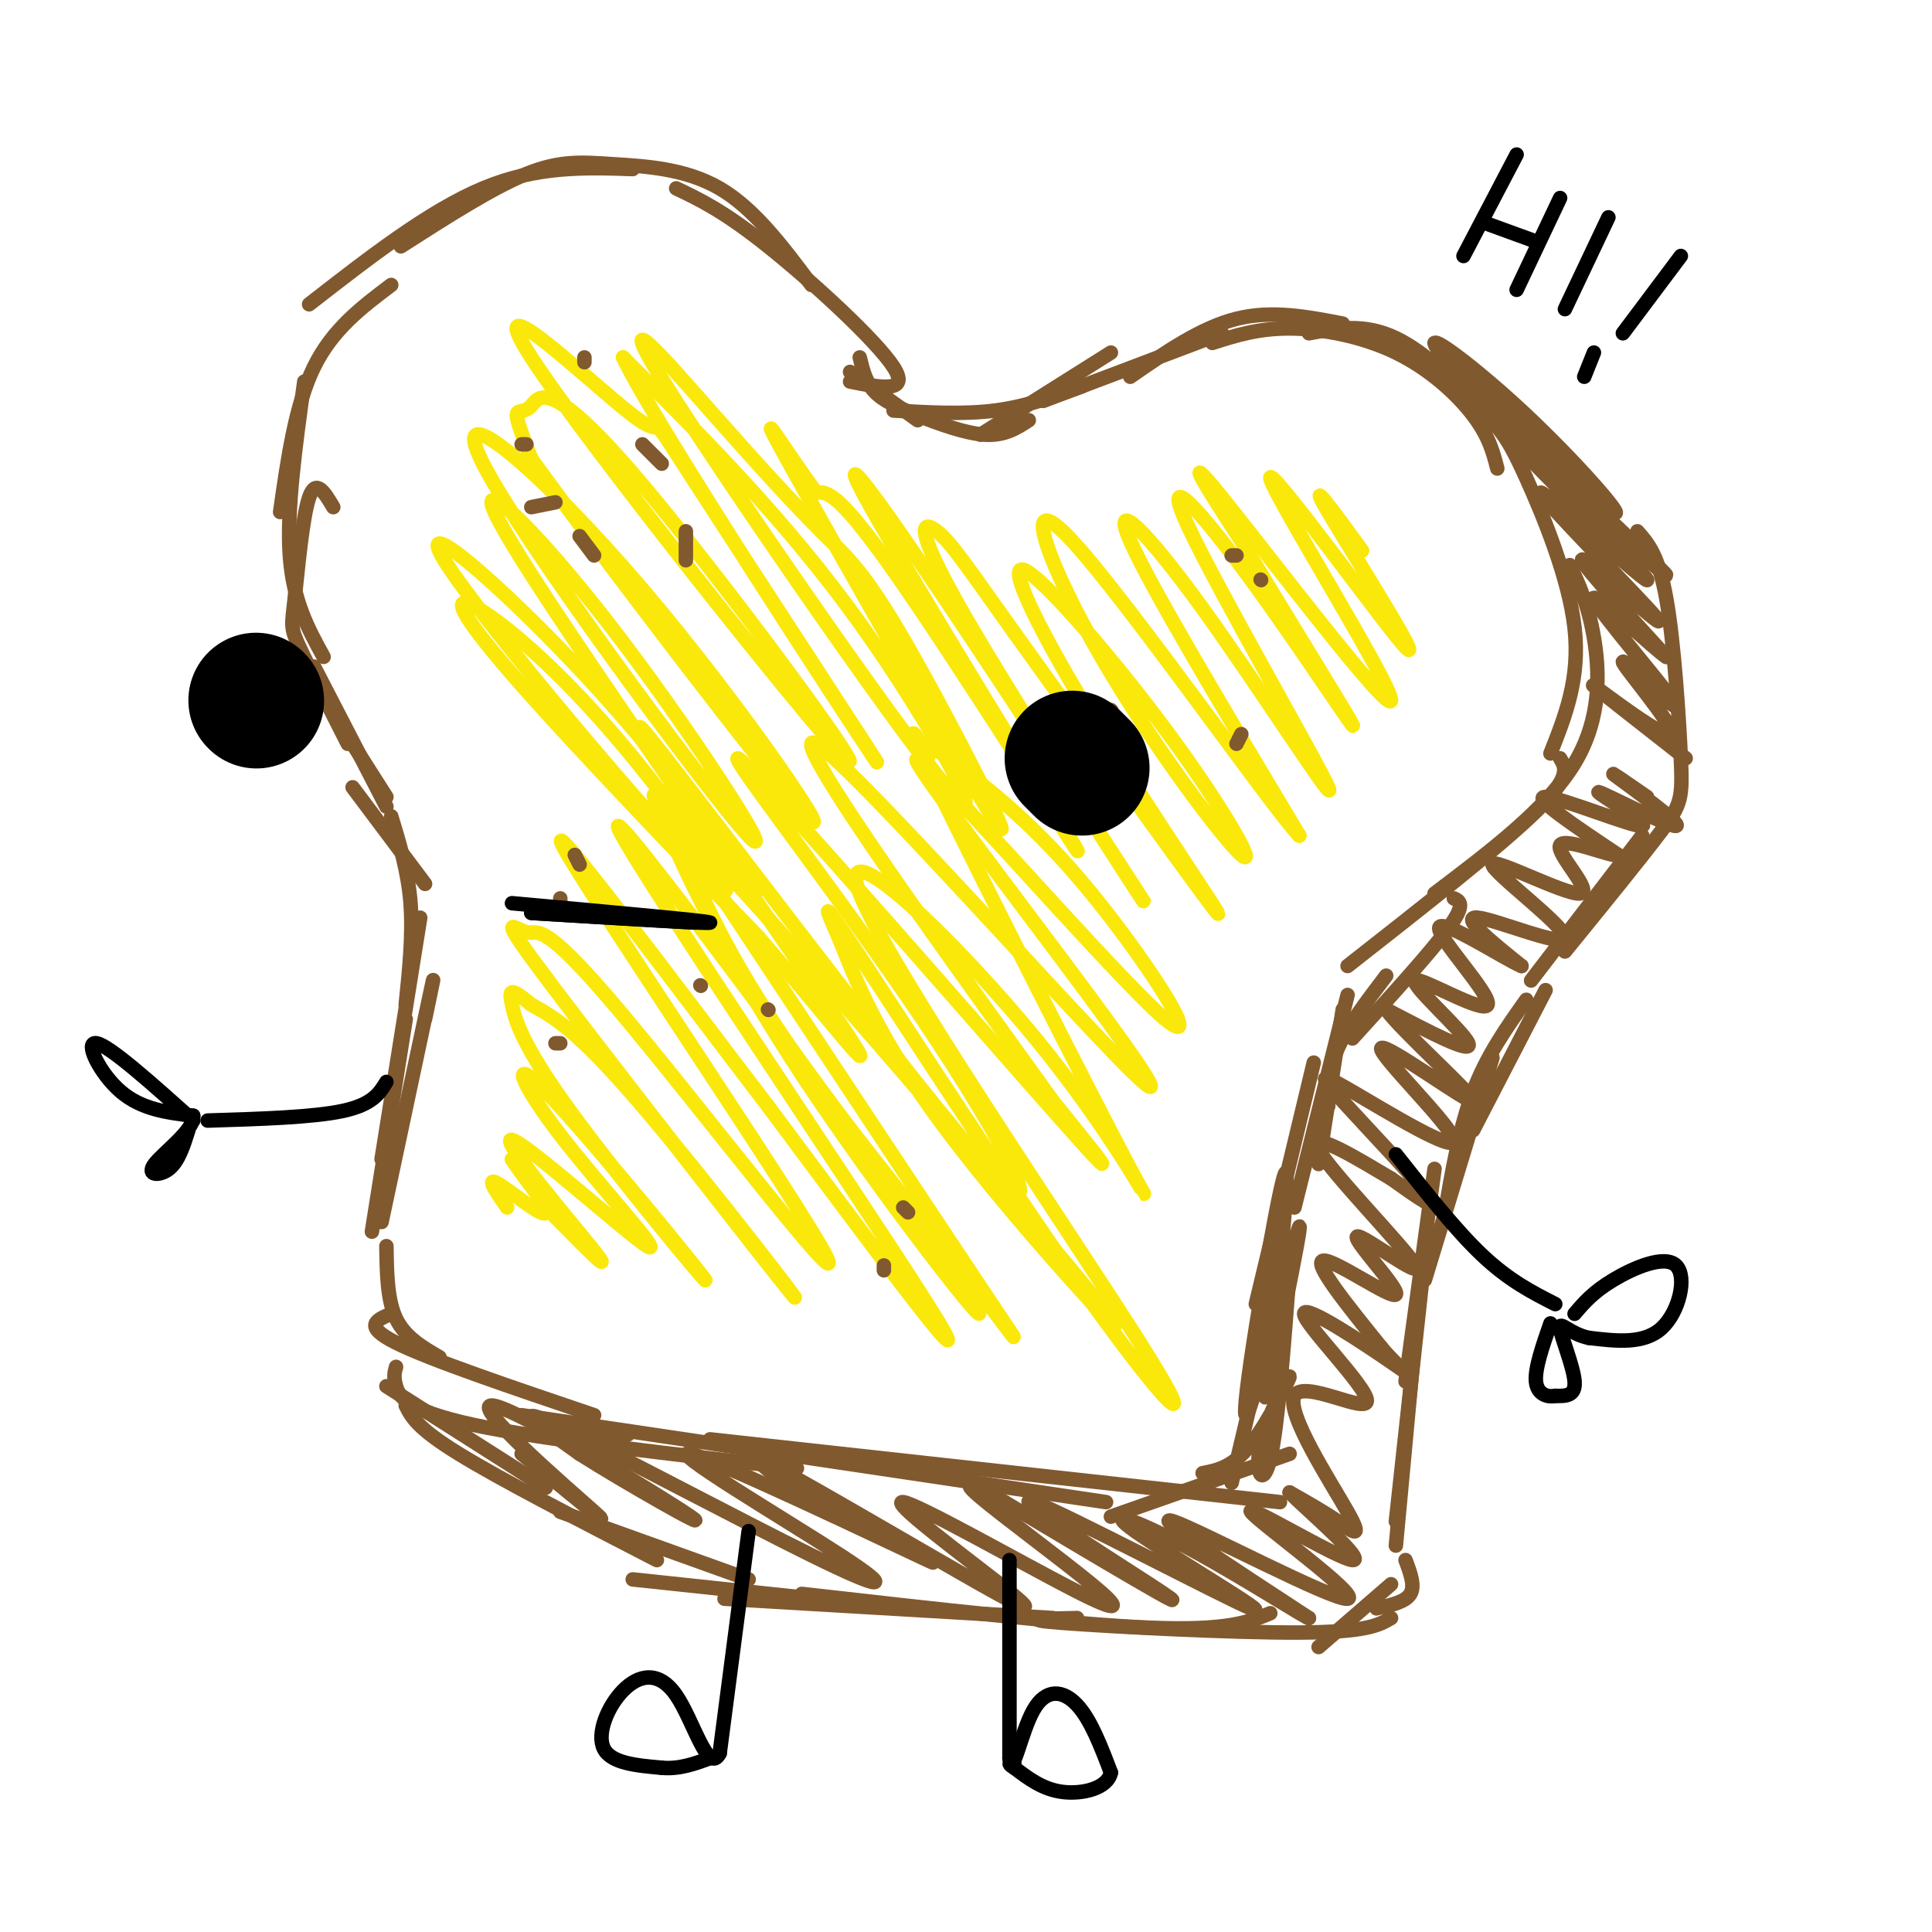 <svg viewBox='0 0 400 400' version='1.1' xmlns='http://www.w3.org/2000/svg' xmlns:xlink='http://www.w3.org/1999/xlink'><g fill='none' stroke='rgb(129,89,47)' stroke-width='3' stroke-linecap='round' stroke-linejoin='round'><path d='M176,77c0.000,0.000 14.000,10.000 14,10'/><path d='M178,74c0.613,2.530 1.226,5.060 3,7c1.774,1.940 4.708,3.292 9,5c4.292,1.708 9.940,3.774 14,4c4.060,0.226 6.530,-1.387 9,-3'/><path d='M185,85c7.250,0.417 14.500,0.833 21,0c6.500,-0.833 12.250,-2.917 18,-5'/><path d='M203,90c0.000,0.000 27.000,-17.000 27,-17'/><path d='M216,83c0.000,0.000 37.000,-14.000 37,-14'/><path d='M234,78c7.333,-5.083 14.667,-10.167 22,-12c7.333,-1.833 14.667,-0.417 22,1'/><path d='M251,71c4.720,-1.512 9.440,-3.024 16,-3c6.560,0.024 14.958,1.583 22,5c7.042,3.417 12.726,8.690 16,13c3.274,4.310 4.137,7.655 5,11'/><path d='M271,69c5.754,-1.057 11.509,-2.115 18,1c6.491,3.115 13.719,10.402 18,15c4.281,4.598 5.614,6.507 9,14c3.386,7.493 8.825,20.569 10,31c1.175,10.431 -1.912,18.215 -5,26'/><path d='M325,117c1.911,4.044 3.822,8.089 5,15c1.178,6.911 1.622,16.689 -4,26c-5.622,9.311 -17.311,18.156 -29,27'/><path d='M323,157c1.167,1.917 2.333,3.833 -5,11c-7.333,7.167 -23.167,19.583 -39,32'/><path d='M301,186c1.250,0.583 2.500,1.167 -1,6c-3.500,4.833 -11.750,13.917 -20,23'/><path d='M287,202c-4.000,5.250 -8.000,10.500 -10,15c-2.000,4.500 -2.000,8.250 -2,12'/><path d='M279,206c0.000,0.000 -11.000,44.000 -11,44'/><path d='M272,220c0.000,0.000 -12.000,50.000 -12,50'/><path d='M176,79c6.267,1.244 12.533,2.489 9,-3c-3.533,-5.489 -16.867,-17.711 -26,-25c-9.133,-7.289 -14.067,-9.644 -19,-12'/><path d='M168,59c-5.923,-7.917 -11.845,-15.833 -19,-20c-7.155,-4.167 -15.542,-4.583 -22,-5c-6.458,-0.417 -10.988,-0.833 -18,2c-7.012,2.833 -16.506,8.917 -26,15'/><path d='M131,35c-9.917,-0.333 -19.833,-0.667 -31,4c-11.167,4.667 -23.583,14.333 -36,24'/><path d='M81,59c-6.083,4.583 -12.167,9.167 -16,17c-3.833,7.833 -5.417,18.917 -7,30'/><path d='M63,79c-1.833,13.250 -3.667,26.500 -3,36c0.667,9.500 3.833,15.250 7,21'/><path d='M69,105c-1.804,-3.042 -3.607,-6.083 -5,-2c-1.393,4.083 -2.375,15.292 -3,21c-0.625,5.708 -0.893,5.917 1,10c1.893,4.083 5.946,12.042 10,20'/><path d='M65,138c0.000,0.000 15.000,29.000 15,29'/><path d='M73,154c0.000,0.000 7.000,11.000 7,11'/><path d='M73,163c0.000,0.000 15.000,20.000 15,20'/><path d='M81,169c1.750,5.750 3.500,11.500 4,18c0.500,6.500 -0.250,13.750 -1,21'/><path d='M87,190c0.000,0.000 -8.000,50.000 -8,50'/><path d='M88,211c1.250,-6.000 2.500,-12.000 1,-5c-1.500,7.000 -5.750,27.000 -10,47'/><path d='M84,211c0.000,0.000 -7.000,44.000 -7,44'/><path d='M80,258c0.083,5.583 0.167,11.167 2,15c1.833,3.833 5.417,5.917 9,8'/><path d='M81,272c-3.000,1.250 -6.000,2.500 1,6c7.000,3.500 24.000,9.250 41,15'/><path d='M82,283c-0.289,1.000 -0.578,2.000 0,4c0.578,2.000 2.022,5.000 16,8c13.978,3.000 40.489,6.000 67,9'/><path d='M130,297c0.000,0.000 -9.000,-1.000 -9,-1'/><path d='M108,293c0.000,0.000 121.000,18.000 121,18'/><path d='M147,298c0.000,0.000 118.000,13.000 118,13'/><path d='M230,314c0.000,0.000 37.000,-13.000 37,-13'/><path d='M249,305c3.129,-0.612 6.258,-1.225 10,-6c3.742,-4.775 8.096,-13.713 8,-14c-0.096,-0.287 -4.641,8.077 -6,14c-1.359,5.923 0.469,9.407 2,3c1.531,-6.407 2.766,-22.703 4,-39'/><path d='M267,263c-1.147,2.822 -6.015,29.378 -5,26c1.015,-3.378 7.911,-36.689 7,-35c-0.911,1.689 -9.630,38.378 -11,39c-1.370,0.622 4.609,-34.822 7,-46c2.391,-11.178 1.196,1.911 0,15'/><path d='M265,262c-1.667,10.000 -5.833,27.500 -10,45'/><path d='M273,241c0.000,0.000 5.000,-32.000 5,-32'/></g>
<g fill='none' stroke='rgb(250,232,11)' stroke-width='3' stroke-linecap='round' stroke-linejoin='round'><path d='M282,114c-5.900,-8.081 -11.799,-16.162 -7,-8c4.799,8.162 20.297,32.568 16,28c-4.297,-4.568 -28.389,-38.111 -28,-35c0.389,3.111 25.259,42.876 25,46c-0.259,3.124 -25.645,-30.393 -35,-42c-9.355,-11.607 -2.677,-1.303 4,9'/><path d='M257,112c6.741,11.371 21.595,35.297 23,38c1.405,2.703 -10.638,-15.818 -21,-30c-10.362,-14.182 -19.042,-24.024 -13,-11c6.042,13.024 26.805,48.914 29,54c2.195,5.086 -14.178,-20.631 -26,-37c-11.822,-16.369 -19.092,-23.391 -15,-14c4.092,9.391 19.546,35.196 35,61'/><path d='M269,173c-5.095,-5.106 -35.333,-48.371 -47,-61c-11.667,-12.629 -4.765,5.378 6,24c10.765,18.622 25.392,37.858 29,41c3.608,3.142 -3.804,-9.810 -15,-25c-11.196,-15.190 -26.176,-32.618 -30,-34c-3.824,-1.382 3.509,13.282 15,32c11.491,18.718 27.140,41.491 25,39c-2.140,-2.491 -22.070,-30.245 -42,-58'/><path d='M210,131c-9.731,-13.626 -13.060,-18.692 -16,-21c-2.940,-2.308 -5.491,-1.860 6,18c11.491,19.860 37.023,59.132 37,59c-0.023,-0.132 -25.603,-39.668 -42,-64c-16.397,-24.332 -23.612,-33.460 -13,-15c10.612,18.460 39.049,64.508 41,68c1.951,3.492 -22.586,-35.574 -36,-55c-13.414,-19.426 -15.707,-19.213 -18,-19'/><path d='M169,102c-6.699,-9.003 -14.448,-22.011 -5,-5c9.448,17.011 36.092,64.041 42,73c5.908,8.959 -8.918,-20.154 -18,-36c-9.082,-15.846 -12.418,-18.427 -18,-24c-5.582,-5.573 -13.410,-14.140 -23,-25c-9.590,-10.860 -20.942,-24.014 -9,-5c11.942,19.014 47.177,70.196 58,83c10.823,12.804 -2.765,-12.770 -18,-34c-15.235,-21.230 -32.118,-38.115 -49,-55'/><path d='M129,74c6.411,13.689 46.939,75.411 52,83c5.061,7.589 -25.345,-38.955 -37,-57c-11.655,-18.045 -4.560,-7.590 -13,-14c-8.440,-6.410 -32.415,-29.686 -21,-12c11.415,17.686 58.219,76.333 65,83c6.781,6.667 -26.461,-38.646 -44,-59c-17.539,-20.354 -19.376,-15.749 -21,-14c-1.624,1.749 -3.035,0.643 -3,2c0.035,1.357 1.518,5.179 3,9'/><path d='M110,95c14.647,20.218 49.766,66.264 57,74c7.234,7.736 -13.416,-22.837 -34,-47c-20.584,-24.163 -41.101,-41.917 -33,-26c8.101,15.917 44.821,65.503 54,76c9.179,10.497 -9.183,-18.097 -25,-39c-15.817,-20.903 -29.091,-34.115 -27,-28c2.091,6.115 19.545,31.558 37,57'/><path d='M139,162c10.666,15.747 18.830,26.614 17,23c-1.830,-3.614 -13.654,-21.708 -31,-41c-17.346,-19.292 -40.214,-39.781 -33,-28c7.214,11.781 44.510,55.831 55,66c10.490,10.169 -5.828,-13.542 -20,-30c-14.172,-16.458 -26.200,-25.662 -30,-27c-3.800,-1.338 0.629,5.189 12,18c11.371,12.811 29.686,31.905 48,51'/><path d='M157,194c14.871,17.137 28.049,34.481 17,18c-11.049,-16.481 -46.326,-66.786 -41,-61c5.326,5.786 51.253,67.664 69,88c17.747,20.336 7.314,-0.869 -11,-28c-18.314,-27.131 -44.508,-60.189 -37,-53c7.508,7.189 48.716,54.625 65,73c16.284,18.375 7.642,7.687 -1,-3'/><path d='M218,228c-16.442,-22.866 -57.047,-78.531 -49,-74c8.047,4.531 64.748,69.258 69,71c4.252,1.742 -43.943,-59.502 -48,-67c-4.057,-7.498 36.023,38.751 49,51c12.977,12.249 -1.149,-9.500 -13,-24c-11.851,-14.500 -21.425,-21.750 -31,-29'/><path d='M195,156c-4.930,-3.583 -1.755,1.958 -3,0c-1.245,-1.958 -6.909,-11.417 2,7c8.909,18.417 32.390,64.709 40,79c7.610,14.291 -0.651,-3.419 -18,-25c-17.349,-21.581 -43.784,-47.032 -38,-32c5.784,15.032 43.788,70.547 58,93c14.212,22.453 4.632,11.844 -9,-7c-13.632,-18.844 -31.316,-45.922 -49,-73'/><path d='M178,198c-9.021,-13.412 -7.073,-10.442 -4,-3c3.073,7.442 7.270,19.356 22,39c14.730,19.644 39.993,47.019 34,39c-5.993,-8.019 -43.242,-51.431 -64,-75c-20.758,-23.569 -25.023,-27.293 -24,-22c1.023,5.293 7.336,19.604 19,37c11.664,17.396 28.679,37.876 39,51c10.321,13.124 13.949,18.893 4,4c-9.949,-14.893 -33.474,-50.446 -57,-86'/><path d='M147,182c-11.993,-18.368 -13.477,-21.286 -10,-13c3.477,8.286 11.915,27.778 30,55c18.085,27.222 45.817,62.173 32,42c-13.817,-20.173 -69.181,-95.470 -71,-95c-1.819,0.470 49.909,76.706 64,99c14.091,22.294 -9.454,-9.353 -33,-41'/><path d='M159,229c-18.522,-24.213 -48.328,-64.246 -42,-53c6.328,11.246 48.789,73.771 54,84c5.211,10.229 -26.826,-31.840 -43,-51c-16.174,-19.160 -16.483,-15.413 -19,-16c-2.517,-0.587 -7.242,-5.508 6,12c13.242,17.508 44.450,57.444 49,63c4.550,5.556 -17.557,-23.270 -31,-39c-13.443,-15.730 -18.221,-18.365 -23,-21'/><path d='M110,208c-4.604,-3.849 -4.613,-2.973 -4,0c0.613,2.973 1.848,8.042 12,22c10.152,13.958 29.222,36.805 28,35c-1.222,-1.805 -22.737,-28.262 -32,-38c-9.263,-9.738 -6.275,-2.756 2,8c8.275,10.756 21.837,25.285 18,23c-3.837,-2.285 -25.071,-21.384 -28,-22c-2.929,-0.616 12.449,17.253 17,23c4.551,5.747 -1.724,-0.626 -8,-7'/><path d='M115,252c-3.866,-4.579 -9.531,-12.526 -9,-12c0.531,0.526 7.258,9.526 7,11c-0.258,1.474 -7.502,-4.579 -10,-6c-2.498,-1.421 -0.249,1.789 2,5'/></g>
<g fill='none' stroke='rgb(129,89,47)' stroke-width='3' stroke-linecap='round' stroke-linejoin='round'><path d='M297,71c16.933,16.480 33.866,32.960 37,35c3.134,2.040 -7.531,-10.360 -19,-21c-11.469,-10.640 -23.742,-19.518 -15,-10c8.742,9.518 38.498,37.434 44,43c5.502,5.566 -13.249,-11.217 -32,-28'/><path d='M312,90c3.421,4.046 27.975,28.162 29,30c1.025,1.838 -21.478,-18.600 -22,-18c-0.522,0.600 20.936,22.238 24,26c3.064,3.762 -12.268,-10.354 -15,-12c-2.732,-1.646 7.134,9.177 17,20'/><path d='M345,136c-2.044,-1.186 -15.655,-14.150 -15,-12c0.655,2.150 15.576,19.413 17,22c1.424,2.587 -10.649,-9.502 -11,-9c-0.351,0.502 11.021,13.597 10,15c-1.021,1.403 -14.435,-8.885 -16,-10c-1.565,-1.115 8.717,6.942 19,15'/><path d='M339,110c2.196,2.482 4.393,4.964 6,14c1.607,9.036 2.625,24.625 3,33c0.375,8.375 0.107,9.536 -4,15c-4.107,5.464 -12.054,15.232 -20,25'/><path d='M340,173c0.000,0.000 -23.000,30.000 -23,30'/><path d='M320,205c0.000,0.000 -15.000,29.000 -15,29'/><path d='M316,207c-4.083,5.750 -8.167,11.500 -11,19c-2.833,7.500 -4.417,16.750 -6,26'/><path d='M309,219c0.000,0.000 -14.000,46.000 -14,46'/><path d='M297,242c0.000,0.000 -6.000,44.000 -6,44'/><path d='M295,260c0.000,0.000 -6.000,55.000 -6,55'/><path d='M293,277c0.000,0.000 -4.000,43.000 -4,43'/><path d='M80,287c0.000,0.000 33.000,21.000 33,21'/><path d='M84,291c1.167,2.333 2.333,4.667 11,10c8.667,5.333 24.833,13.667 41,22'/><path d='M116,313c0.000,0.000 39.000,14.000 39,14'/><path d='M131,327c0.000,0.000 47.000,5.000 47,5'/><path d='M150,331c0.000,0.000 68.000,4.000 68,4'/><path d='M166,330c27.917,3.167 55.833,6.333 72,7c16.167,0.667 20.583,-1.167 25,-3'/><path d='M223,335c-6.289,0.133 -12.578,0.267 -3,1c9.578,0.733 35.022,2.067 49,2c13.978,-0.067 16.489,-1.533 19,-3'/><path d='M273,341c0.000,0.000 15.000,-13.000 15,-13'/><path d='M285,333c3.000,-0.667 6.000,-1.333 7,-3c1.000,-1.667 0.000,-4.333 -1,-7'/><path d='M341,165c-4.503,-3.110 -9.005,-6.221 -6,-4c3.005,2.221 13.518,9.772 12,10c-1.518,0.228 -15.067,-6.867 -16,-7c-0.933,-0.133 10.749,6.695 9,7c-1.749,0.305 -16.928,-5.913 -20,-6c-3.072,-0.087 5.964,5.956 15,12'/><path d='M335,177c-1.021,0.627 -11.073,-3.806 -12,-2c-0.927,1.806 7.271,9.851 4,10c-3.271,0.149 -18.011,-7.599 -18,-6c0.011,1.599 14.772,12.546 15,15c0.228,2.454 -14.078,-3.585 -18,-4c-3.922,-0.415 2.539,4.792 9,10'/><path d='M315,200c-3.370,-1.379 -16.295,-9.825 -17,-8c-0.705,1.825 10.811,13.922 10,16c-0.811,2.078 -13.949,-5.864 -15,-5c-1.051,0.864 9.985,10.532 11,13c1.015,2.468 -7.993,-2.266 -17,-7'/><path d='M287,209c2.927,4.237 18.745,18.328 18,19c-0.745,0.672 -18.054,-12.076 -19,-11c-0.946,1.076 14.470,15.976 15,19c0.530,3.024 -13.827,-5.829 -21,-10c-7.173,-4.171 -7.162,-3.662 -2,2c5.162,5.662 15.475,16.475 18,20c2.525,3.525 -2.737,-0.237 -8,-4'/><path d='M288,244c-6.099,-3.596 -17.345,-10.587 -15,-6c2.345,4.587 18.283,20.751 20,24c1.717,3.249 -10.787,-6.418 -12,-6c-1.213,0.418 8.866,10.920 8,12c-0.866,1.080 -12.676,-7.263 -15,-7c-2.324,0.263 4.838,9.131 12,18'/><path d='M286,279c3.691,4.395 6.920,6.383 2,3c-4.920,-3.383 -17.988,-12.136 -18,-10c-0.012,2.136 13.033,15.161 13,18c-0.033,2.839 -13.143,-4.507 -15,-1c-1.857,3.507 7.538,17.867 11,24c3.462,6.133 0.989,4.038 -2,2c-2.989,-2.038 -6.495,-4.019 -10,-6'/><path d='M267,309c3.174,3.227 16.110,14.296 13,14c-3.110,-0.296 -22.267,-11.956 -21,-10c1.267,1.956 22.956,17.526 20,18c-2.956,0.474 -30.559,-14.150 -36,-16c-5.441,-1.850 11.279,9.075 28,20'/><path d='M271,335c0.238,0.541 -13.169,-8.107 -24,-14c-10.831,-5.893 -19.088,-9.033 -12,-4c7.088,5.033 29.521,18.238 24,16c-5.521,-2.238 -38.995,-19.919 -45,-22c-6.005,-2.081 15.460,11.440 24,17c8.540,5.560 4.154,3.160 -3,-1c-7.154,-4.160 -17.077,-10.080 -27,-16'/><path d='M208,311c-6.597,-3.682 -9.589,-4.886 -5,-1c4.589,3.886 16.757,12.861 23,18c6.243,5.139 6.559,6.441 -4,1c-10.559,-5.441 -31.992,-17.624 -35,-18c-3.008,-0.376 12.410,11.054 20,17c7.590,5.946 7.351,6.409 -4,0c-11.351,-6.409 -33.815,-19.688 -42,-24c-8.185,-4.312 -2.093,0.344 4,5'/><path d='M165,309c10.176,5.589 33.617,17.061 27,14c-6.617,-3.061 -43.292,-20.654 -49,-22c-5.708,-1.346 19.553,13.557 31,21c11.447,7.443 9.082,7.427 -6,0c-15.082,-7.427 -42.881,-22.265 -53,-27c-10.119,-4.735 -2.560,0.632 5,6'/><path d='M120,301c8.850,5.656 28.475,16.794 23,13c-5.475,-3.794 -36.051,-22.522 -41,-23c-4.949,-0.478 15.729,17.292 21,22c5.271,4.708 -4.864,-3.646 -15,-12'/><path d='M121,75c0.000,0.000 0.000,-1.000 0,-1'/><path d='M133,92c0.000,0.000 4.000,4.000 4,4'/><path d='M142,110c0.000,0.000 0.000,6.000 0,6'/><path d='M123,115c0.000,0.000 -3.000,-4.000 -3,-4'/><path d='M110,105c0.000,0.000 5.000,-1.000 5,-1'/><path d='M108,92c0.000,0.000 1.000,0.000 1,0'/><path d='M255,115c0.000,0.000 1.000,0.000 1,0'/><path d='M261,120c0.000,0.000 0.100,0.100 0.1,0.1'/><path d='M257,152c0.000,0.000 -1.000,2.000 -1,2'/><path d='M230,147c0.000,0.000 0.100,0.100 0.1,0.1'/><path d='M120,179c0.000,0.000 -1.000,-2.000 -1,-2'/><path d='M116,186c0.000,0.000 0.000,1.000 0,1'/><path d='M116,216c0.000,0.000 -1.000,0.000 -1,0'/><path d='M183,263c0.000,0.000 0.000,-1.000 0,-1'/><path d='M187,250c0.000,0.000 1.000,1.000 1,1'/><path d='M159,209c0.000,0.000 0.100,0.100 0.1,0.1'/><path d='M145,204c0.000,0.000 0.100,0.100 0.1,0.1'/></g>
<g fill='none' stroke='rgb(0,0,0)' stroke-width='28' stroke-linecap='round' stroke-linejoin='round'><path d='M224,159c0.000,0.000 -2.000,-2.000 -2,-2'/><path d='M53,145c0.000,0.000 0.100,0.100 0.1,0.1'/></g>
<g fill='none' stroke='rgb(0,0,0)' stroke-width='3' stroke-linecap='round' stroke-linejoin='round'><path d='M106,187c20.167,1.833 40.333,3.667 41,4c0.667,0.333 -18.167,-0.833 -37,-2'/><path d='M110,189c-0.500,0.000 16.750,1.000 34,2'/><path d='M289,239c6.250,7.917 12.500,15.833 18,21c5.500,5.167 10.250,7.583 15,10'/><path d='M80,224c-1.417,2.333 -2.833,4.667 -9,6c-6.167,1.333 -17.083,1.667 -28,2'/><path d='M40,232c-8.667,-7.756 -17.333,-15.511 -20,-16c-2.667,-0.489 0.667,6.289 5,10c4.333,3.711 9.667,4.356 15,5'/><path d='M40,231c0.381,2.881 -6.167,7.583 -8,10c-1.833,2.417 1.048,2.548 3,1c1.952,-1.548 2.976,-4.774 4,-8'/><path d='M326,272c1.911,-2.244 3.821,-4.488 8,-7c4.179,-2.512 10.625,-5.292 13,-3c2.375,2.292 0.679,9.655 -3,13c-3.679,3.345 -9.339,2.673 -15,2'/><path d='M329,277c-3.905,-0.762 -6.167,-3.667 -6,-2c0.167,1.667 2.762,7.905 3,11c0.238,3.095 -1.881,3.048 -4,3'/><path d='M322,289c-1.644,0.333 -3.756,-0.333 -4,-3c-0.244,-2.667 1.378,-7.333 3,-12'/><path d='M209,323c0.000,0.000 0.000,41.000 0,41'/><path d='M209,364c0.679,4.310 2.375,-5.417 5,-10c2.625,-4.583 6.179,-4.024 9,-1c2.821,3.024 4.911,8.512 7,14'/><path d='M230,367c-0.689,3.289 -5.911,4.511 -10,4c-4.089,-0.511 -7.044,-2.756 -10,-5'/><path d='M210,366c-1.667,-1.000 -0.833,-1.000 0,-1'/><path d='M155,317c0.000,0.000 -6.000,46.000 -6,46'/><path d='M149,363c-2.402,4.638 -5.407,-6.767 -9,-12c-3.593,-5.233 -7.775,-4.293 -11,-1c-3.225,3.293 -5.493,8.941 -4,12c1.493,3.059 6.746,3.530 12,4'/><path d='M137,366c3.667,0.333 6.833,-0.833 10,-2'/><path d='M314,32c0.000,0.000 -11.000,21.000 -11,21'/><path d='M323,41c0.000,0.000 -9.000,19.000 -9,19'/><path d='M307,46c0.000,0.000 11.000,4.000 11,4'/><path d='M333,45c0.000,0.000 -9.000,19.000 -9,19'/><path d='M348,53c0.000,0.000 -12.000,16.000 -12,16'/><path d='M330,73c0.000,0.000 -2.000,5.000 -2,5'/></g>
</svg>